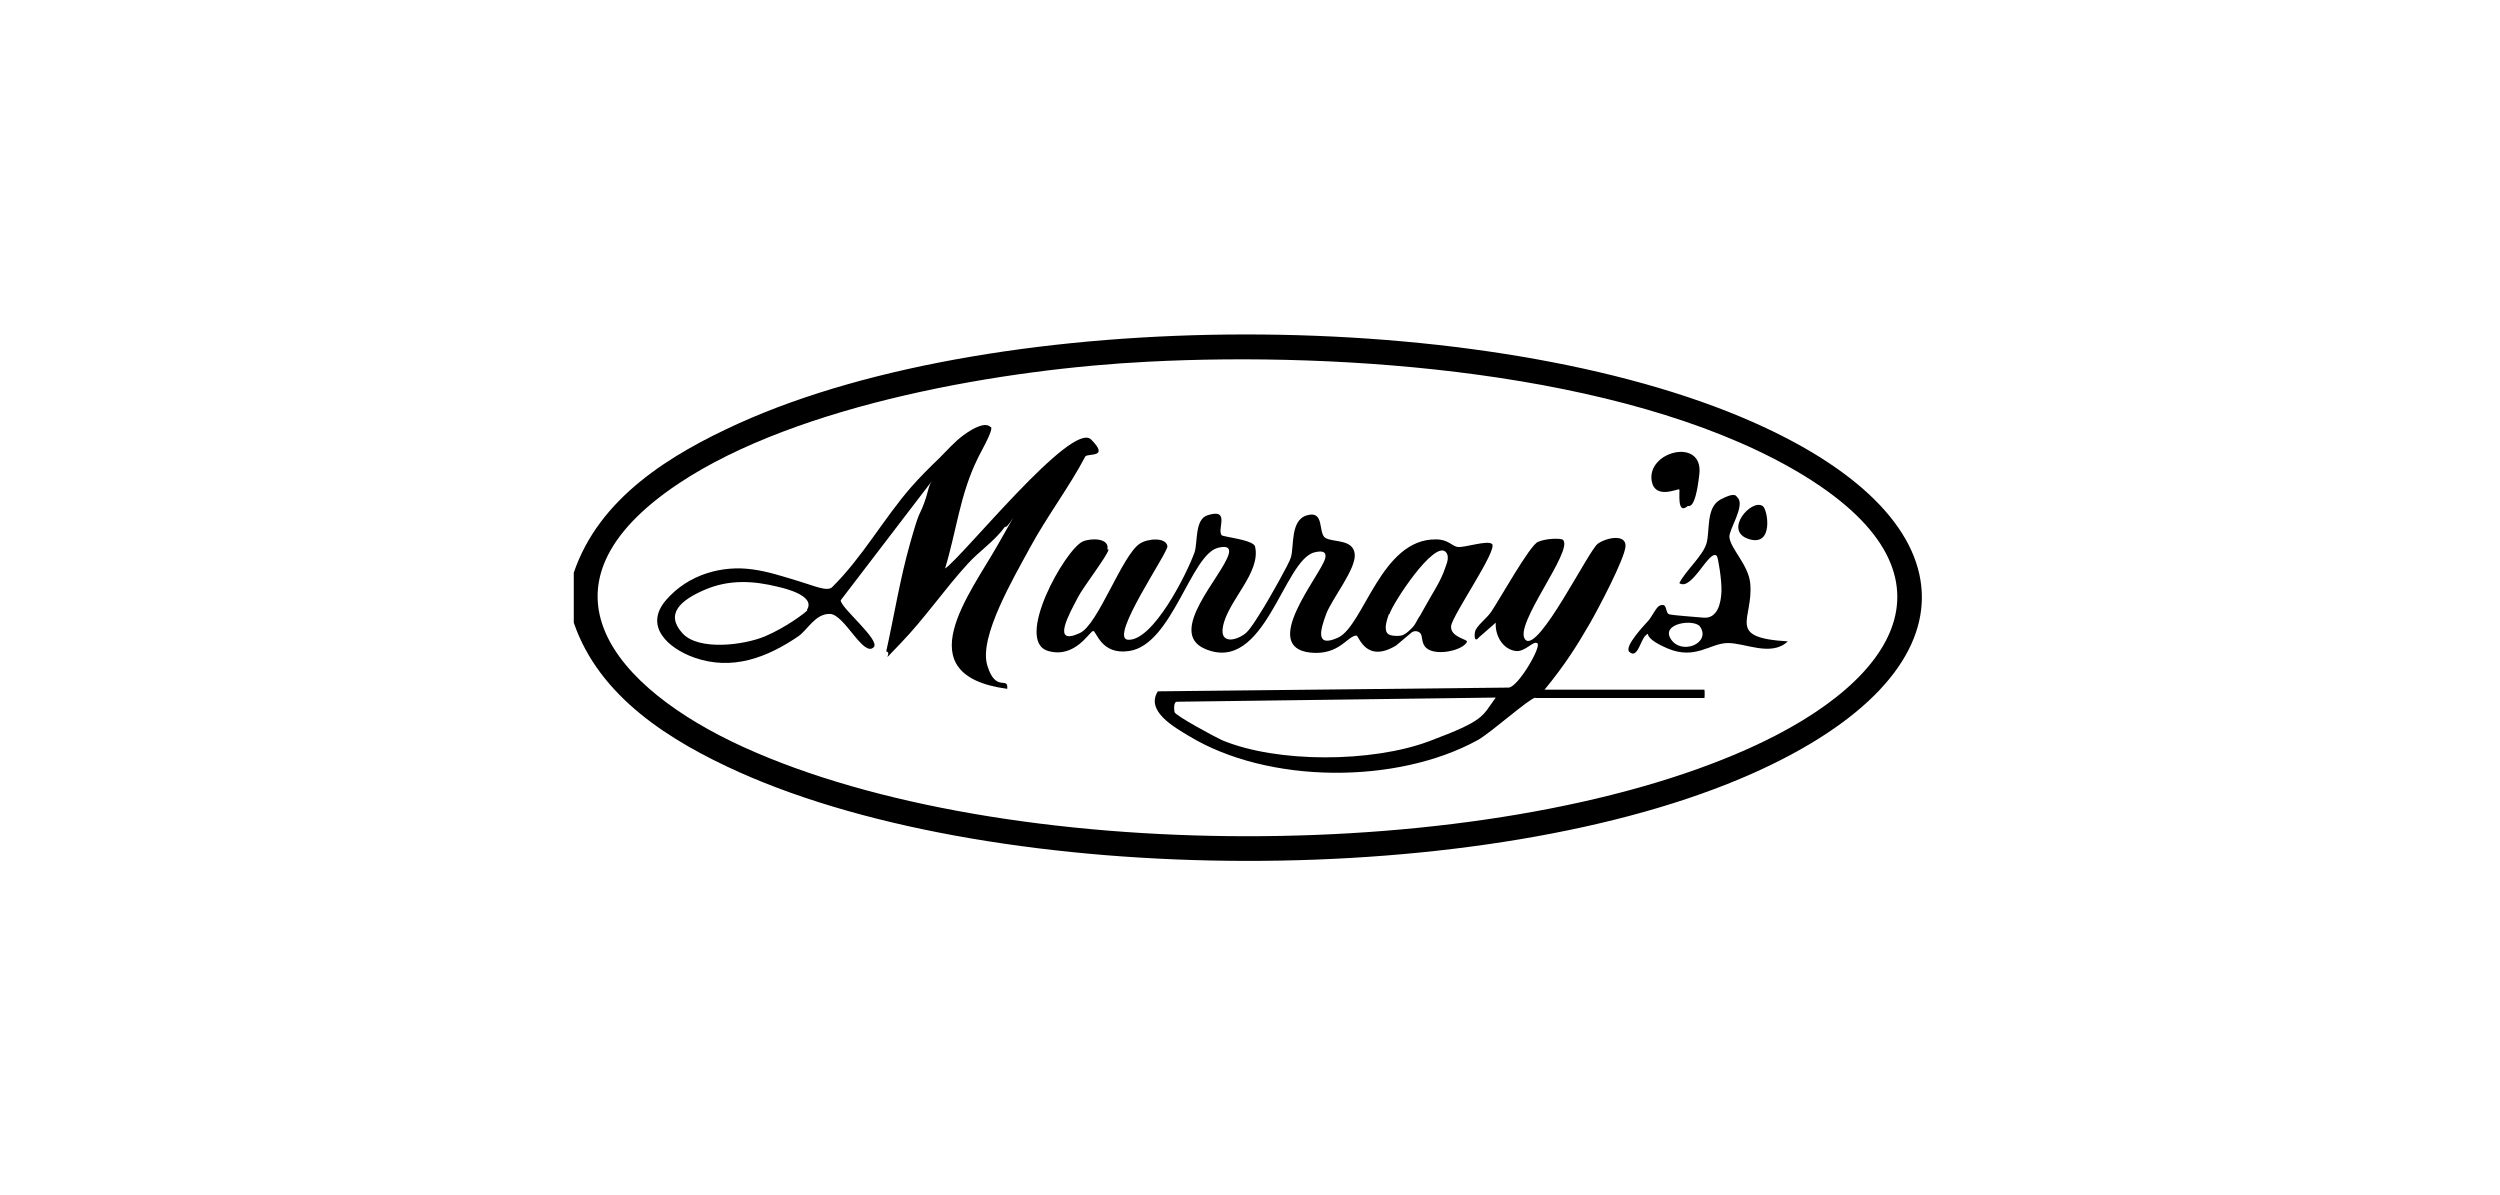 <svg xmlns="http://www.w3.org/2000/svg" width="732" height="350" viewBox="0 0 732 350" fill="none"><path d="M168 182.312V167.687C175.451 145.75 196.218 133.075 216.373 123.934C293.33 89.2 436.006 89.444 513.207 123.569C579.414 152.819 579.048 197.059 513.207 226.431C436.128 260.8 293.33 260.556 216.373 226.066C196.34 217.047 175.451 204.128 168 182.312ZM336.328 105.897C294.551 107.969 233.719 118.206 198.661 141.606C153.708 171.587 179.971 201.569 217.717 218.753C294.063 253.487 435.639 253.487 512.107 219.119C557.426 198.766 576.116 166.347 524.323 136.975C474.24 108.7 393.007 102.972 336.328 105.897Z" fill="black"/><path d="M290.154 125.031C291.009 125.884 286.611 133.319 286.245 134.294C281.114 144.653 280.015 155.622 276.717 166.469C281.847 163.056 313.852 123.081 319.471 128.687C325.09 134.294 318.371 132.587 317.76 133.684C313.241 142.337 306.522 151.234 301.636 160.253C296.75 169.272 286.611 186.456 289.054 194.744C291.497 203.031 295.284 197.791 294.918 201.691C264.99 197.669 284.046 173.903 292.23 159.4C300.415 144.897 294.673 155.622 294.307 154.159C291.253 158.425 286.856 161.228 283.313 165.128C276.717 172.319 270.609 181.216 263.769 188.284C256.928 195.353 261.57 191.087 259.493 190.722C261.814 180.241 263.524 169.516 266.456 159.156C269.388 148.797 269.021 151.478 270.487 147.578C271.953 143.678 271.709 142.459 272.93 140.753L246.178 175.731C245.812 177.681 257.905 187.431 255.829 189.503C252.775 192.55 247.278 179.875 243.002 179.753C238.727 179.631 236.406 184.506 233.719 186.334C224.557 192.55 214.418 196.45 203.302 192.55C195.729 189.869 188.4 183.409 194.996 175.731C201.592 168.053 211.609 165.494 220.282 166.712C224.924 167.322 229.199 168.784 233.719 170.125C238.238 171.466 242.147 173.294 243.613 171.953C252.53 163.178 258.638 151.966 266.822 142.581C269.388 139.656 272.197 136.853 275.007 134.172C277.328 131.856 279.526 129.297 282.214 127.347C284.901 125.397 288.444 123.447 290.032 125.031H290.154ZM236.284 178.534C238.849 174.512 230.054 172.319 227.855 171.831C220.526 170.003 213.441 169.637 206.356 172.684C199.271 175.731 194.629 179.753 199.882 185.481C204.646 190.6 217.839 188.894 223.946 186.334C230.054 183.775 236.04 179.266 236.406 178.656L236.284 178.534Z" fill="black"/><path d="M449.565 204.25C447.61 204.616 436.616 214.488 432.708 216.681C409.01 229.722 371.264 229.6 348.055 215.463C343.78 212.903 335.351 208.15 339.016 202.422L441.747 201.325C444.556 201.081 451.275 189.503 450.176 188.406C449.076 187.309 446.511 191.088 443.701 190.6C439.792 189.991 437.716 185.847 437.96 182.313L433.074 186.578C431.486 188.65 431.608 185.238 432.097 184.384C433.318 182.313 435.273 181.094 436.616 179.144C439.182 175.366 447.855 159.766 450.298 158.669C452.741 157.572 457.138 157.572 457.627 158.059C460.925 161.106 442.846 183.288 446.633 187.309C450.42 191.331 465.2 160.984 467.888 159.156C470.575 157.328 476.072 156.353 475.95 159.888C475.828 163.422 467.888 178.413 465.567 182.434C461.78 189.016 458.238 194.622 452.252 201.934H499.037C499.159 201.934 499.159 204.372 499.037 204.372H449.565V204.25ZM437.96 204.25L344.635 205.469C343.535 205.469 343.78 207.906 343.902 208.516C344.268 209.613 355.628 215.706 357.705 216.681C373.952 223.506 401.803 223.263 418.416 217.047C435.028 210.831 433.807 209.856 437.96 204.25Z" fill="black"/><path d="M508.809 145.75C511.008 148.066 506.244 155.013 506.366 157.206C506.61 160.619 511.985 165.372 512.473 170.856C513.451 181.459 505.144 186.7 523.467 187.797C518.581 192.428 510.885 188.163 505.755 188.284C500.624 188.406 496.349 193.281 488.287 189.869C480.225 186.456 483.523 184.75 481.935 185.969C480.347 187.188 479.492 193.159 477.049 190.844C475.461 189.259 481.691 182.8 482.668 181.703C483.645 180.606 484.989 177.681 485.966 177.316C488.409 176.341 487.432 179.509 488.776 179.875C490.486 180.241 496.227 180.606 498.792 180.85C502.945 181.216 503.923 176.463 504.045 173.172C504.167 169.881 503.068 163.3 502.701 162.813C500.624 160.375 495.372 173.294 491.707 170.734C493.54 167.078 498.548 162.813 499.647 159.156C500.747 155.5 499.403 148.553 503.8 146.238C508.198 143.922 508.32 145.263 508.687 145.628L508.809 145.75ZM497.815 183.531C496.227 181.094 486.088 182.434 489.264 187.188C492.44 191.941 500.991 188.284 497.815 183.531Z" fill="black"/><path d="M494.151 148.187C490.853 150.991 491.952 143.556 491.708 143.312C491.341 142.947 484.745 146.359 483.645 140.997C481.935 132.1 498.792 127.956 497.571 138.803C496.349 149.65 494.517 147.944 494.151 148.187Z" fill="black"/><path d="M516.139 148.188C517.604 149.163 519.437 160.253 511.985 157.816C504.534 155.378 512.84 145.872 516.139 148.188Z" fill="black"/><path d="M324.235 160.862C324.968 157.572 319.593 157.45 317.028 158.547C311.775 160.984 296.872 187.675 306.889 190.6C314.829 192.916 319.104 184.75 320.081 184.75C321.059 184.75 322.402 191.941 330.709 190.6C343.291 188.65 348.665 162.203 356.728 160.375C358.316 160.009 360.392 159.766 359.781 162.203C357.949 168.662 341.458 185.116 352.819 189.991C370.409 197.547 375.784 163.787 384.945 161.716C386.533 161.35 388.61 161.106 387.999 163.544C386.533 168.662 368.699 189.503 383.724 191.087C392.152 191.941 394.595 186.091 397.16 186.091C397.893 186.091 399.848 194.378 408.765 189.016C410.353 187.675 411.819 186.456 413.407 185.116C413.407 185.116 413.529 184.994 413.651 184.994C414.628 184.506 415.972 184.994 416.216 186.091C416.461 187.187 416.461 188.284 417.194 189.259C419.515 192.428 428.31 190.6 429.531 187.919C429.898 187.187 424.523 186.578 424.889 183.287C425.256 180.119 438.693 160.862 436.86 159.278C435.517 158.059 428.554 160.497 426.722 160.131C425.134 159.887 424.034 157.937 420.492 157.937C404.368 157.694 399.359 183.166 391.786 186.7C385.067 189.747 386.533 184.506 388.365 179.631C390.076 175.244 397.038 166.591 396.672 162.325C396.305 157.694 390.198 158.912 387.999 157.45C385.922 155.987 387.877 149.406 382.746 150.869C377.738 152.209 378.96 159.887 377.982 163.178C377.494 165.006 371.752 175 370.287 177.437C369.065 179.387 366.256 184.141 364.79 185.359C361.98 187.675 357.094 188.65 358.071 183.531C359.415 175.975 369.309 167.687 367.477 160.009C366.988 158.059 358.193 157.206 357.705 156.719C356.239 155.012 360.392 148.675 353.552 150.869C349.765 152.087 350.742 158.791 349.765 161.716C347.566 167.931 337.549 187.919 330.22 187.309C324.601 186.822 342.191 161.594 341.825 159.887C341.336 157.206 335.961 157.694 333.763 159.156C328.51 162.569 321.547 182.922 316.172 185.359C307.5 189.381 313.363 179.266 315.562 175C317.15 171.831 324.235 162.812 324.601 160.862H324.235ZM406.811 179.875C407.788 176.584 419.881 158.181 423.301 161.594C424.401 162.691 423.79 164.641 423.301 165.859C422.568 168.175 421.469 170.369 420.248 172.441C419.026 174.512 417.927 176.462 416.827 178.412C415.728 180.362 415.85 180.241 415.239 181.094C414.751 181.947 414.262 183.044 413.529 183.775C412.796 184.506 411.941 185.359 410.964 185.847C410.109 186.334 408.521 186.212 407.666 186.091C406.811 185.969 406.444 185.725 406.078 185.237C405.223 183.775 406.2 181.216 406.688 179.753L406.811 179.875Z" fill="black"/></svg>